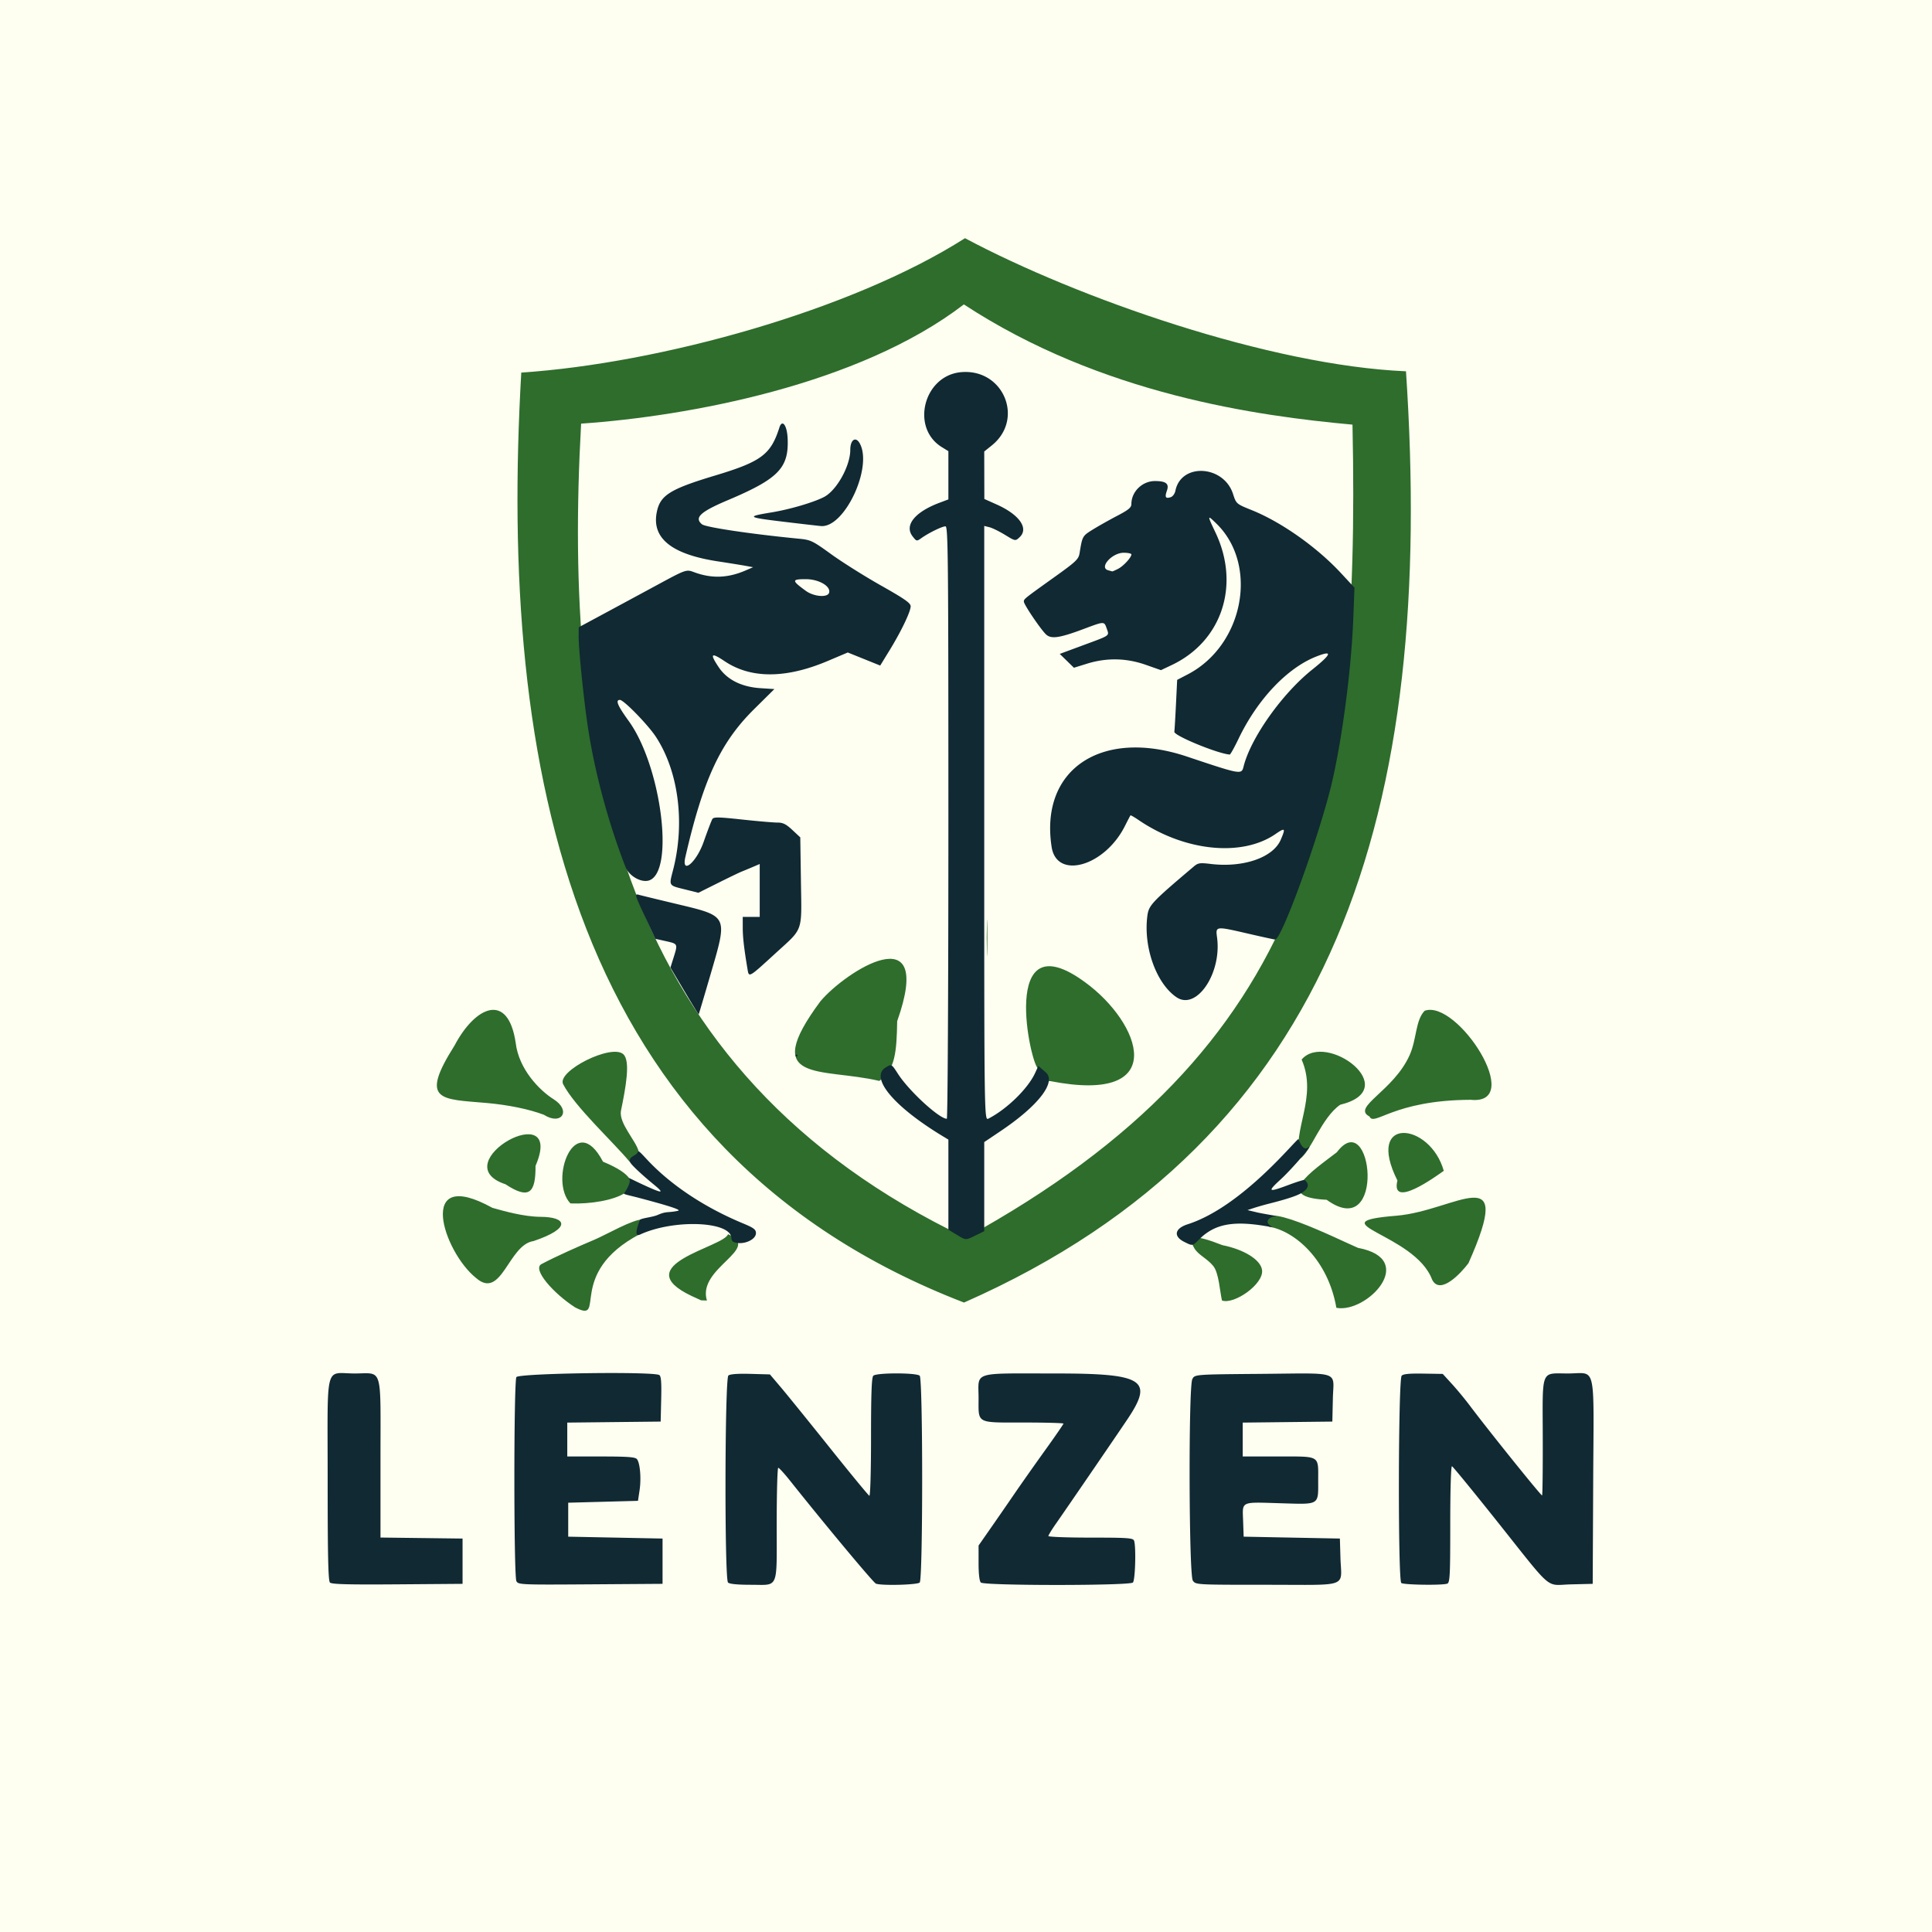 <svg width="1024" height="1024" xml:space="preserve" xmlns="http://www.w3.org/2000/svg"><path style="fill:#fefef1;fill-opacity:1;stroke-width:7.635" d="M0 0h1024v1024H0z"/><path style="fill:#2e6d2c;fill-opacity:1" d="M304.156 692.97c-11.331-7.257-22.92-20.262-17.82-22.949 8.326-4.385 19.62-9.347 28.36-13.051 5.724-2.427 20.259-10.847 25.327-10.574 2.357.127-.315 3.137-1.48 7.69-39.785 20.94-17.152 47.905-34.387 38.885zm403.486.23c-4.398-25.301-21.748-40.63-35.796-43.038-9.7-16.636 37.057 6.93 47.238 11.261 32.258 6.039 4.622 34.847-11.442 31.777zM366 686.973c-34.902-16.539 17.107-25.966 19.191-32.782 18.394 7.673-16.58 17.793-11.174 35.146l-3.058-.1zm144.282 3.44c-208.718-80.478-246.76-283.11-234.658-492.904 73.243-4.87 175.061-32.907 235.177-71.225 59.877 31.912 161.777 67.479 233.733 70.541 15.44 231.285-35.677 406.06-234.252 493.587zm205.902-465.317c-50.04-4.57-132.93-15.856-205.984-63.722-55.626 42.743-146.53 59.325-202.86 63.192-9.852 176.581 19.053 343.142 203.854 431.468C693.924 555.67 720.44 427.48 716.184 225.096ZM465.391 572.941c-30.697-7.249-63.847 1.79-31.231-42.185 13.119-15.698 60.904-46.538 40.694 10.52-.266 16.111-1.016 25.9-9.463 31.665zm84.176-6.692c-3.753-.808-21.324-79.573 24.88-45.605 29.544 21.5 45.813 64.918-18.357 52.408-5.04.212-3.638-1.503-6.523-6.803zm-27.254-69.308c.476-33.196.414 33.95 0 0zM82.807 105.59c-87.195-123.782-87.195-123.782 0 0zm-1.042-.416c-86.153-123.366-86.153-123.366 0 0zm0-2c-86.153-121.366-86.153-121.366 0 0zm565.249 586.152c-1.154-4.684-1.58-14.673-4.715-18.4-3.481-4.137-7.805-5.675-9.935-9.293-4.003-6.798-.336-7.626 14.9-1.632 11.233 2.224 20.27 7.65 20.987 13.204.953 7.383-14.774 18.417-21.237 16.121zm-395.317-11.9c-17.442-13.859-32.297-59.824 8.62-37.214 5.813 1.628 16.47 4.72 25.589 4.766 13.833.07 16.466 6.01-3.784 12.847-13.286 1.841-16.897 31.418-30.425 19.601zm506.682.823c-9.104-24.512-62.33-30.338-18.829-33.865 31.574-2.677 63.175-31.124 38.097 25.153-3.761 5.027-14.994 17.313-19.268 8.712zm-456.723-40.383c-11.654-12.384 2.588-50.213 17.276-22.113 33.038 13.623 4.017 22.97-17.276 22.113zm400.844-1.924c-28.726-1.37-7.943-14.938 5.387-25.193 18.888-25.094 26.365 48.25-5.387 25.193zm-435.25-8.229c-33.516-11.083 32.227-47.58 15.924-9.74.086 14.294-3.27 18.089-15.924 9.74zM740 625.73c-17.317-34.497 17.296-31.028 24.564-5.13-3.89 2.723-28.395 20.665-24.564 5.13zm-406.96-9.969c-8.773-10.55-29.16-29.266-35.271-41.167-3.232-6.939 25.666-21.47 31.923-15.811 3.909 3.535 1.328 17.503-1.27 30.159-1.007 6.559 7.811 15.464 9.4 21.258.765 2.786-1.66 4.555-4.782 5.561zm355.429-1.71c-4.697-14.312 9.507-32.415.756-52.434 12.932-15.181 54.475 15.684 20.432 23.962-9.954 6.905-15.69 25.104-21.188 28.471zm-400.877-23.172c-7.953-3.017-19.14-5.258-30.273-6.242-24.315-2.147-35.896-.695-17.104-30.391 10.982-20.887 28.411-28.745 32.442-1.503 1.65 13.956 12.532 25.149 20.133 29.934 9.47 5.963 4.16 14.137-5.198 8.202zm437.608.921c-9.68-4.964 12.772-13.386 21.308-32.615 3.765-8.481 3.003-18.402 7.93-23.43 17.316-6.213 53.652 50.14 24.406 47.194-41.191.157-51.106 14.357-53.644 8.851ZM247.5 545c3.138-3.736-.859 3.613 0 0z" transform="translate(.666 -.032)"/><path style="fill:#102932" d="M174.213 838.813c-.92-.92-1.213-14.18-1.213-54.978C173 721.18 171.246 728 187.363 728c15.032 0 13.637-4.61 13.637 45.052v41.909l21.75.27 21.75.269v24l-34.537.263c-26.027.198-34.836-.036-35.75-.95zm98.829-.735c-1.432-2.675-1.438-105.47-.006-108.144 1.104-2.063 72.593-3.091 75.748-1.09.954.606 1.21 3.871 1 12.736l-.284 11.92-24.75.267-24.75.268V772h17.878c14.067 0 18.124.297 19.034 1.394 1.67 2.011 2.359 10.225 1.394 16.606l-.83 5.5-18.488.5-18.488.5v18l25 .5 25 .5v24l-38.208.262c-36.974.253-38.243.199-39.25-1.684zm112.158.722c-1.903-1.903-1.713-108.13.196-109.714.913-.757 4.963-1.06 11.705-.872l10.31.286 5.928 7c3.26 3.85 14.92 18.25 25.912 32 10.99 13.75 20.38 25.15 20.866 25.333.499.189.883-13.324.883-31.05 0-23.076.318-31.7 1.2-32.583 1.65-1.65 22.95-1.65 24.6 0 1.731 1.731 1.731 107.869 0 109.6-1.257 1.257-20.22 1.744-23.21.596-1.331-.51-26.789-31.033-45.578-54.646-2.954-3.712-5.74-6.75-6.191-6.75-.452 0-.821 13.41-.821 29.8 0 35.191 1.254 32.2-13.5 32.2-7.3 0-11.51-.41-12.3-1.2zm134 0c-.76-.76-1.2-4.578-1.2-10.402v-9.203l6.519-9.347c3.585-5.142 9.29-13.398 12.677-18.348 3.388-4.95 10.58-15.154 15.982-22.675 5.402-7.52 9.822-13.933 9.822-14.25 0-.316-9.255-.575-20.566-.575-25.982 0-24.434.813-24.434-12.835 0-14.493-4.114-13.165 40.766-13.165 46.573 0 52.025 3.376 38.442 23.799-4.469 6.718-32.576 47.782-38.267 55.906-2.167 3.095-3.941 6.002-3.941 6.46 0 .46 10.077.835 22.393.835 19.497 0 22.472.205 23 1.582 1.144 2.982.664 20.96-.593 22.218-1.723 1.723-78.877 1.723-80.6 0zm112.357-1.023c-2.1-2.998-2.346-102.659-.263-106.777 1.264-2.5 1.264-2.5 35.735-2.779 43.741-.354 39.095-1.92 38.752 13.056L705.5 753.5l-23.75.268-23.75.268V772h18.8c22.546 0 21.2-.798 21.2 12.578 0 13.497 1.109 12.835-20.416 12.189-20.95-.63-19.744-1.21-19.377 9.319l.293 8.414 25.5.5 25.5.5.292 10c.477 16.312 5.32 14.5-38.754 14.5-37.925 0-37.925 0-39.481-2.223zm110.507 1.284c-1.83-1.158-1.657-107.641.178-109.852.775-.935 3.988-1.254 11.427-1.135l10.35.165 4.854 5.312c2.67 2.922 6.872 7.996 9.338 11.276 10.234 13.615 38.073 48.222 38.47 47.825.237-.237.393-14.161.348-30.943-.098-36.6-1.243-33.709 13.351-33.709 15.24 0 13.686-6.62 13.381 57l-.261 54.5-11.534.28c-13.844.336-8.877 4.59-39.435-33.78-12.483-15.675-23.11-28.65-23.614-28.833-.544-.198-.917 12.276-.917 30.643 0 27.324-.187 31.048-1.582 31.583-2.488.955-22.757.678-24.354-.332zM627.003 658.248c-5.895-2.947-5.08-7.106 1.827-9.325 29.532-9.49 58.37-46.365 58.781-45.137.902 2.687 2.772 6.21 4.986 4.462 3.795-2.994-8.341 11.257-14.292 16.71-7.488 6.861-6.995 7.226 4.14 3.067 4.37-1.633 8.095-2.774 8.325-2.588 2.893 2.335 1.875 4.62-1.152 6.623-1.546 1.023-4.966 2.734-17.618 5.92-2.475.623-6.075 1.648-8 2.279l-3.5 1.146 5 1.202c2.75.66 11.215 1.985 10.212 2.038-3.296.173-5.9 2.41-3.712 4.509 1.94 1.861 3.375 1.69 2 1.423-20.174-3.918-30.499-2.232-39.117 6.386-3.562 3.562-3.384 3.533-7.88 1.285zm-238.753.09c-.688-.278-1.25-1.166-1.25-1.974 0-9.04-30.45-10.299-48.407-2.002-4.176 1.93-.171-7.304-.171-7.536 0-1.14 6.389-1.482 9.61-2.888 4.768-2.081 5.198-.973 10.665-2.163 1.98-.431-4.263-2.496-20.697-6.847-5.775-1.528-8.822-1.93-7.787-2.61.445-.291 3.84-5.897 2.697-7.275-1.362-1.64.76.038 10.494 4.36 7.353 3.267 7.86 2.874 2.24-1.732-4.008-3.284-12.241-10.428-12.518-12.045-.477-2.783 3.729-3.05 4.306-5.088.321-.826 1.25.233 4.989 4.23 12.539 13.402 30.365 25.232 50.829 33.73 5.593 2.322 6.75 3.2 6.75 5.126 0 3.683-7.174 6.56-11.75 4.714zm118-3.979-4.25-2.562V604.046l-2.75-1.661c-26.495-16.008-39.225-31.425-30.3-36.696 2.953-1.745 2.953-1.745 6.347 3.533C481.1 578.248 497.153 593 501.17 593c.456 0 .829-70.65.829-157 0-140.694-.16-157-1.54-157-1.765 0-8.693 3.369-12.63 6.141-2.664 1.877-2.672 1.875-4.75-.765-4.59-5.836 1.016-12.9 14.17-17.857l4.75-1.79v-25.566l-3.509-2.168c-16.646-10.288-9.543-37.91 10.209-39.701 22.439-2.035 33.722 24.826 16.306 38.821l-4.006 3.22.027 12.582.027 12.583 6.52 2.913c12.05 5.384 17.163 12.67 12.176 17.35-2.25 2.112-2.25 2.112-7.75-1.248-3.025-1.848-6.737-3.668-8.25-4.046l-2.75-.686v157.644c0 157.643 0 157.643 2.25 156.485 9.817-5.053 20.939-15.927 24.71-24.158l1.716-3.746 3.898 3.37c5.862 5.067-3.728 17.586-23.824 31.099L521 605.36v47.24l-4.527 2.2c-5.504 2.674-5.022 2.695-10.223-.442zM421 559.5c0-.275.225-.5.5-.5s.5.225.5.5-.225.5-.5.5a.501.501 0 0 1-.5-.5zm-58.908-34.168-7.408-12.487 1.658-5.26c2.307-7.32 2.319-7.294-4.004-8.709l-5.661-1.267-4.688-10.054c-6.507-13.959-6.498-13.926-3.754-13.183 1.246.338 9.915 2.443 19.265 4.678 28.032 6.7 27.631 5.884 18.407 37.54-3.351 11.5-6.163 20.982-6.25 21.07-.086.088-3.49-5.46-7.565-12.328zm260.822 3.256c-10.67-7.251-17.553-26.316-15.482-42.889.732-5.857 2.06-7.282 24.598-26.364 2.299-1.947 3.21-2.087 9.014-1.39 17.267 2.075 33.016-3.351 37.086-12.778 2.708-6.273 2.391-6.622-2.78-3.063-17.875 12.298-48.312 9.134-72.717-7.558-2.127-1.455-3.986-2.51-4.13-2.345-.144.164-1.479 2.72-2.966 5.68-10.71 21.317-36.108 28.568-38.815 11.081-6.376-41.192 26.412-63.1 71.732-47.928 28.7 9.608 28.911 9.645 29.993 5.297 3.763-15.118 20.354-38.559 36.354-51.363 10.45-8.362 11.107-10.479 2.156-6.951-15.448 6.089-31.16 22.709-41.149 43.527-2.232 4.65-4.339 8.437-4.683 8.413-6.308-.434-29.589-10.001-29.36-12.066.146-1.315.54-8.042.876-14.95l.61-12.559 5.625-2.93c29.615-15.427 37.691-57.946 15.177-79.905-4.938-4.816-4.954-4.652-.48 4.768 13.23 27.861 3.378 57.628-23.243 70.222l-5.68 2.687-8.075-2.838c-10.276-3.611-20.686-3.813-31.06-.602l-6.985 2.163-3.753-3.665-3.752-3.664 12.456-4.611c14.618-5.411 13.82-4.844 12.426-8.845-1.362-3.905-1.13-3.911-12.387.305-12.51 4.686-16.96 5.345-19.67 2.915-2.693-2.414-11.85-15.919-11.85-17.477 0-1.409.012-1.418 16.225-13.02 11.565-8.275 12.78-9.437 13.318-12.745 1.453-8.936 1.494-9.01 6.871-12.358 2.899-1.805 8.711-5.082 12.917-7.282 6.211-3.249 7.65-4.441 7.658-6.349.03-6.556 5.777-12.151 12.481-12.151 5.874 0 7.635 1.4 6.36 5.057-1.23 3.528-.754 4.371 1.976 3.505 1.099-.35 2.201-1.848 2.516-3.423 2.977-14.884 25.535-13.655 30.526 1.663 1.727 5.301 1.727 5.301 9.977 8.627 15.636 6.305 34.434 19.568 47.17 33.282l7.233 7.789-.639 16.5c-1.122 28.964-6.664 69.423-12.604 92-7.934 30.162-25.606 78-28.813 78-.437 0-6.617-1.345-13.733-2.988-18.063-4.172-17.854-4.196-17.036 1.971 2.52 18.997-10.93 38.78-21.489 31.605zM591.961 301.52c2.862-1.48 7.039-6.023 7.039-7.655 0-.476-1.835-.865-4.077-.865-6.287 0-13.287 7.974-8.173 9.31.963.252 1.885.51 2.05.574.164.064 1.587-.55 3.161-1.364zM395.544 513.75c-1.845-10.982-2.53-16.92-2.536-22L393 486h9v-28.027l-3.75 1.6c-2.063.88-4.705 1.979-5.871 2.44-1.167.462-6.792 3.172-12.5 6.022l-10.379 5.182-7-1.748c-8.961-2.238-8.64-1.712-6.388-10.469 6.38-24.809 2.853-52.082-9.102-70.382-4.16-6.37-17.056-19.618-19.096-19.618-2.523 0-1.285 2.967 4.686 11.232 17.157 23.749 24.37 79.408 10.933 84.38-4.13 1.528-10.79-2.205-12.692-7.112-9.48-24.464-16.798-52.088-20.267-76.5-2.152-15.146-4.58-39.42-4.539-45.38l.036-5.12 12.714-6.842c6.993-3.763 19.811-10.683 28.485-15.378 15.77-8.536 15.77-8.536 20-6.966 9.245 3.43 17.833 3.139 27.23-.926l4-1.73-4-.731c-2.2-.402-8.815-1.468-14.7-2.368-24.385-3.731-34.985-12.173-32.408-25.809 1.736-9.187 6.823-12.417 31.03-19.704 24.422-7.351 29.437-11.095 33.99-25.37 1.5-4.7 4.083-1.28 4.389 5.807.673 15.59-4.855 21.283-31.687 32.636-14.626 6.188-17.947 9.285-13.719 12.794 1.91 1.585 25.958 5.171 51.06 7.613 6.667.65 7.39.992 17.536 8.325 5.82 4.207 17.654 11.642 26.296 16.523 12.574 7.102 15.713 9.3 15.712 11 0 2.823-4.975 13.21-11.144 23.27l-4.995 8.143-8.595-3.466-8.595-3.466-10.585 4.487c-22.208 9.412-40.763 9.463-54.652.15-7.239-4.855-8.016-4.087-3.183 3.145 4.446 6.652 12.099 10.493 22.199 11.141l7.328.47-10.732 10.626c-17.911 17.733-26.95 37.168-36.45 78.376-2.225 9.656 5.813 3.017 9.687-8 2.079-5.912 4.16-11.361 4.625-12.109.71-1.14 3.229-1.1 15.72.252 8.18.885 16.578 1.61 18.662 1.609 3.028-.001 4.634.787 8 3.925l4.211 3.927.334 22.669c.417 28.227 1.527 25.04-13.527 38.821-14.232 13.03-14.007 12.9-14.763 8.406zm43.21-199.495c1.128-3.43-5.358-7.255-12.3-7.255-7.605 0-7.604.682.01 6.214 4.204 3.053 11.427 3.665 12.29 1.04zm-23.504-37.62c-20.143-2.42-20.631-2.77-7-5.02 9.725-1.604 22.196-5.262 27.825-8.16 6.678-3.438 13.925-16.438 13.925-24.979 0-5.451 2.926-7.352 5.09-3.307 6.816 12.736-8.148 44.568-20.536 43.685-1.13-.081-9.816-1.08-19.304-2.22z" transform="translate(.666 -.032)"/></svg>